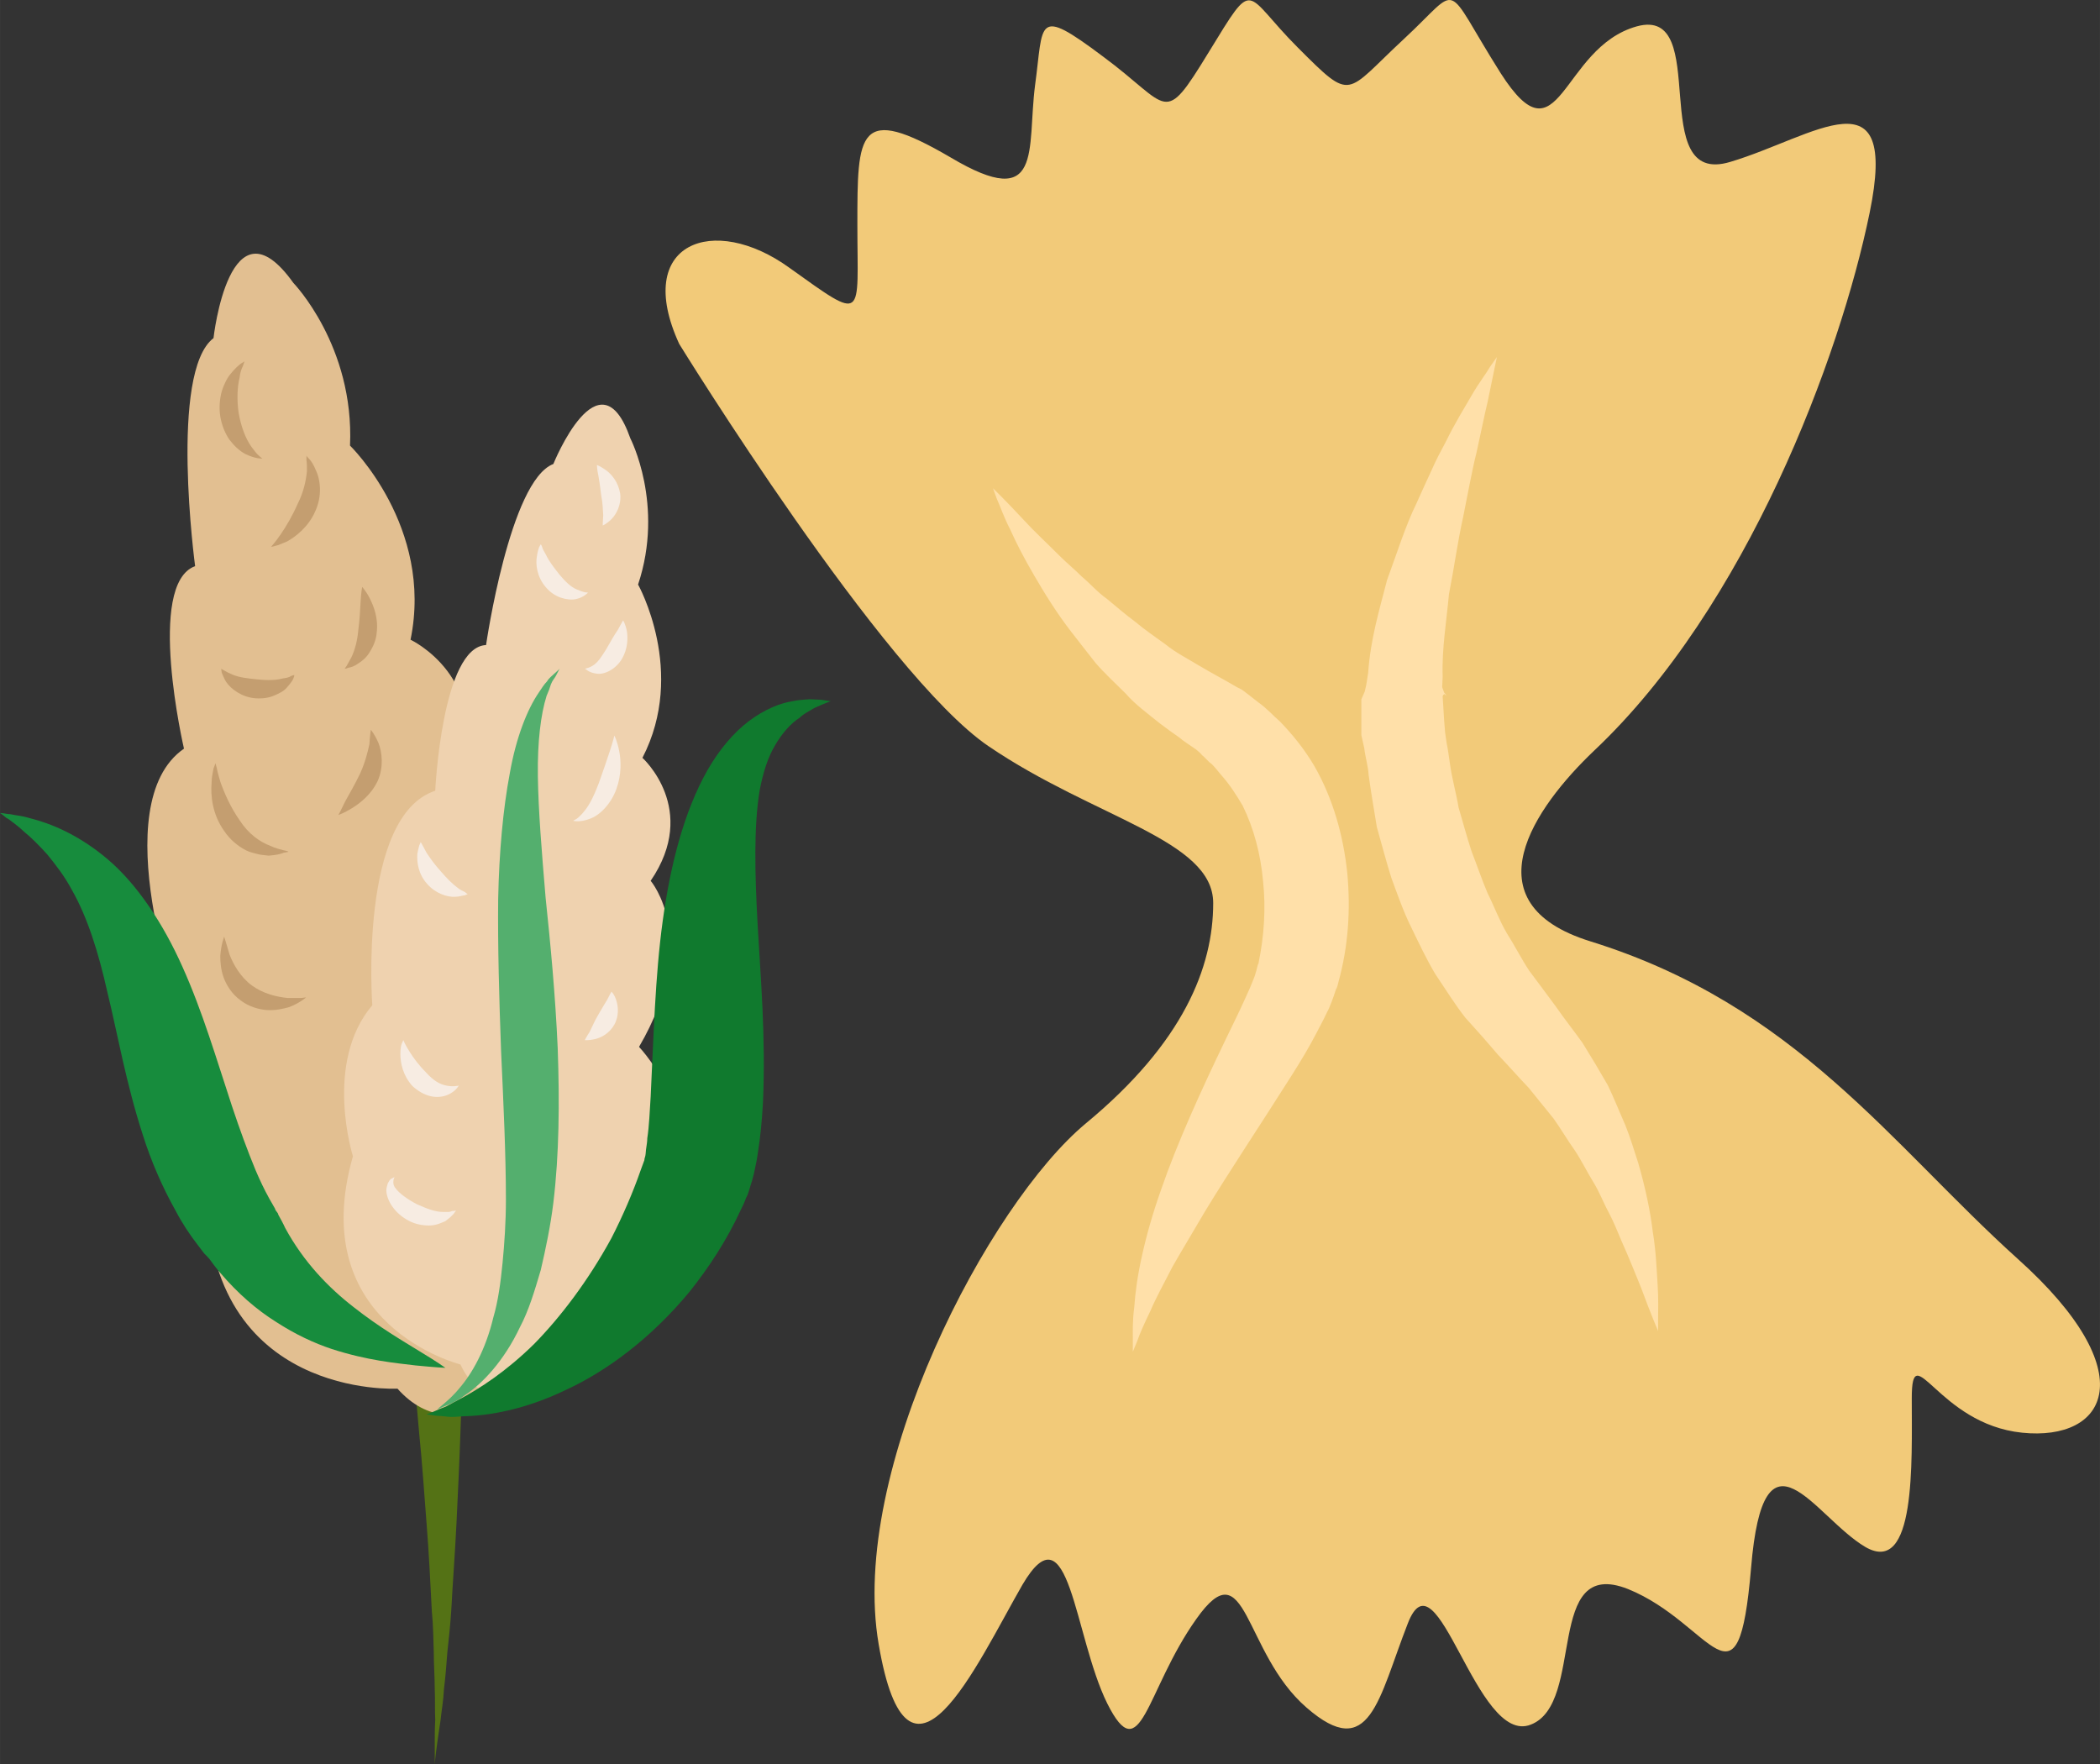 <?xml version="1.0" encoding="UTF-8" standalone="no"?>
<svg
   xmlns:dc="http://purl.org/dc/elements/1.1/"
   xmlns:cc="http://creativecommons.org/ns#"
   xmlns:rdf="http://www.w3.org/1999/02/22-rdf-syntax-ns#"
   xmlns:svg="http://www.w3.org/2000/svg"
   xmlns="http://www.w3.org/2000/svg"
   id="svg59"
   viewBox="0 0 4337.783 3644.441"
   style="clip-rule:evenodd;fill-rule:evenodd;image-rendering:optimizeQuality;shape-rendering:geometricPrecision;text-rendering:geometricPrecision"
   version="1.1"
   height="36.444mm"
   width="43.378mm"
   xml:space="preserve"><rect x="0" y="0" width="4337.783" height="3644.441" fill="#333333" stroke="none"/>
 <defs
   id="defs4">
  <style
   id="style2"
   type="text/css">
   <![CDATA[
    .fil7 {fill:#107A2E;fill-rule:nonzero}
    .fil5 {fill:#178C3D;fill-rule:nonzero}
    .fil2 {fill:#547215;fill-rule:nonzero}
    .fil6 {fill:#54AF6E;fill-rule:nonzero}
    .fil8 {fill:#C49E70;fill-rule:nonzero}
    .fil3 {fill:#E2BF91;fill-rule:nonzero}
    .fil4 {fill:#EFD2AF;fill-rule:nonzero}
    .fil0 {fill:#F2CA79;fill-rule:nonzero}
    .fil9 {fill:#F7ECE2;fill-rule:nonzero}
    .fil1 {fill:#FFE0A9;fill-rule:nonzero}
   ]]>
  </style>
 </defs>
 <g
   transform="translate(-8868,-12626.559)"
   id="Vrstva_x0020_1">
  <g
   id="_861238096">
   <path
   style="fill:#f2ca79;fill-rule:nonzero"
   id="path7"
   d="m 10271,13337 c 0,0 421,683 639,831 219,149 464,193 464,324 0,132 -61,288 -263,455 -201,167 -490,717 -428,1076 61,358 201,44 297,-123 97,-165 106,105 175,245 70,140 79,-26 184,-174 105,-149 96,69 228,183 131,114 148,-18 209,-174 61,-158 141,254 254,209 114,-44 27,-349 201,-280 175,71 227,272 254,-43 26,-315 131,-106 236,-44 105,61 96,-175 96,-307 0,-131 53,53 228,71 175,18 254,-123 -9,-359 -262,-236 -458,-524 -883,-656 -254,-79 -115,-277 8,-394 315,-297 508,-813 569,-1111 61,-297 -114,-157 -288,-105 -176,53 -36,-323 -193,-280 -158,44 -158,289 -281,97 -122,-193 -78,-184 -200,-71 -123,114 -105,132 -219,18 -114,-114 -87,-149 -184,9 -96,157 -78,113 -219,9 -140,-105 -122,-71 -140,60 -17,132 18,263 -174,149 -193,-113 -193,-52 -193,140 0,193 18,201 -140,88 -157,-114 -324,-52 -228,157 z"
   class="fil0" />
   <path
   style="fill:#ffe0a9;fill-rule:nonzero"
   id="path9"
   d="m 10919,13635 c 0,0 24,23 64,66 19,21 46,46 74,74 14,14 30,27 46,43 17,14 32,32 52,46 19,16 38,32 58,47 19,16 41,31 63,47 21,17 45,29 68,43 25,15 52,29 79,45 l 10,5 12,9 23,18 c 17,12 29,26 44,39 27,28 51,58 71,92 39,68 60,145 68,221 7,77 2,151 -18,224 l -2,8 -2,6 -1,1 -1,3 -4,12 -4,11 -6,15 c -5,9 -9,19 -14,28 l -12,23 c -15,29 -32,57 -49,84 -67,106 -130,200 -181,284 -24,41 -47,79 -67,114 -18,35 -35,66 -46,92 -13,27 -22,47 -27,62 -6,14 -9,22 -9,22 0,0 0,-8 0,-24 0,-16 -1,-39 3,-69 2,-30 7,-66 16,-106 9,-41 22,-87 39,-135 33,-96 82,-204 136,-316 13,-27 27,-55 39,-82 l 9,-20 7,-17 3,-8 3,-10 3,-12 1,-3 1,-1 v -1 c -3,9 -1,2 -1,4 l 1,-5 c 11,-53 15,-112 9,-167 -5,-56 -19,-109 -42,-156 -13,-22 -27,-44 -44,-63 -8,-9 -16,-21 -25,-27 -4,-4 -8,-8 -12,-12 -3,-2 -4,-4 -7,-7 l -8,-7 -19,-13 -10,-7 -2,-2 v 0 c 1,1 -4,-3 3,2 l -2,-1 -5,-4 c -13,-9 -27,-19 -40,-29 -26,-21 -51,-39 -71,-62 -22,-22 -43,-41 -62,-63 -17,-22 -34,-43 -50,-64 -31,-40 -56,-81 -77,-117 -21,-36 -37,-67 -49,-94 -14,-27 -21,-49 -28,-64 -5,-14 -8,-22 -8,-22 z"
   class="fil1" />
   <path
   style="fill:#ffe0a9;fill-rule:nonzero"
   id="path11"
   d="m 11960,13364 c 0,0 -7,34 -19,92 -7,29 -14,65 -23,105 -10,40 -18,86 -28,135 -11,49 -18,102 -29,158 -5,55 -15,114 -13,170 l -1,22 4,11 4,5 v 1 c 0,1 -4,-5 -4,-2 l -2,1 -1,3 c 1,17 2,33 3,49 l 2,25 3,21 c 3,15 5,30 7,44 4,30 13,61 18,91 9,30 17,61 27,91 11,28 21,58 33,86 14,28 24,56 40,83 16,25 30,53 46,77 19,25 37,50 55,74 18,26 38,51 55,75 18,29 36,59 52,87 13,27 24,55 36,82 11,27 19,55 27,79 15,52 25,100 30,142 7,42 8,80 10,109 2,31 1,55 1,71 0,16 0,25 0,25 0,0 -14,-32 -35,-89 -11,-27 -24,-60 -41,-98 -8,-19 -16,-39 -26,-58 -11,-20 -19,-42 -32,-63 -13,-21 -24,-44 -38,-65 -15,-21 -29,-45 -44,-66 -17,-21 -34,-42 -51,-63 -21,-22 -42,-46 -64,-69 -10,-12 -21,-24 -32,-37 -11,-12 -23,-26 -35,-39 -22,-28 -41,-59 -62,-90 -18,-30 -34,-64 -50,-97 -16,-32 -28,-67 -41,-102 -11,-35 -20,-70 -30,-105 -6,-37 -12,-71 -17,-108 -1,-18 -7,-37 -9,-55 l -6,-27 v -25 -49 l 4,-9 3,-7 3,-13 4,-25 c 5,-72 24,-133 39,-192 21,-57 38,-112 61,-159 10,-23 21,-46 31,-68 9,-21 20,-41 30,-60 18,-37 38,-69 53,-95 15,-26 30,-45 38,-59 9,-13 14,-20 14,-20 z"
   class="fil1" />
  </g>
 </g>
 <g
   transform="translate(-8868,-12626.559)"
   id="Vrstva_x0020_1_0">
  <path
   style="fill:#547215;fill-rule:nonzero"
   id="path16"
   d="m 9828,15269 c 0,0 -1,15 -2,43 0,28 -1,67 -2,114 -1,47 -3,102 -5,161 -2,59 -5,121 -8,184 -3,63 -8,126 -11,184 -2,29 -5,58 -8,85 -2,27 -4,52 -7,76 -1,23 -5,44 -7,64 -3,18 -5,35 -7,48 -4,28 -5,43 -5,43 0,0 0,-16 0,-43 0,-14 0,-30 1,-49 -1,-19 0,-41 -1,-64 0,-24 -2,-49 -2,-76 -1,-26 -1,-55 -4,-84 -3,-58 -6,-121 -11,-183 -5,-63 -9,-125 -15,-183 -5,-58 -10,-113 -14,-159 -5,-47 -9,-85 -12,-113 -3,-27 -5,-43 -5,-43 z"
   class="fil2" />
  <path
   style="fill:#e2bf91;fill-rule:nonzero"
   id="path18"
   d="m 9689,15495 c 0,0 -394,22 -394,-410 0,0 -130,-196 -54,-366 0,0 -159,-431 7,-546 0,0 -79,-340 23,-377 0,0 -54,-401 38,-471 0,0 33,-299 165,-114 0,0 126,130 117,336 0,0 173,168 125,401 0,0 169,79 102,281 0,0 159,102 81,396 0,0 256,146 167,397 0,0 65,330 -101,434 0,0 -150,180 -276,39 z"
   class="fil3" />
  <path
   style="fill:#efd2af;fill-rule:nonzero"
   id="path20"
   d="m 9819,15445 c 0,0 -322,-80 -222,-430 0,0 -61,-193 40,-312 0,0 -29,-391 130,-443 0,0 14,-297 105,-301 0,0 49,-340 139,-374 0,0 95,-236 159,-53 0,0 71,137 16,302 0,0 101,180 9,358 0,0 118,106 17,254 0,0 105,122 -24,343 0,0 172,181 42,363 0,0 -23,286 -181,329 0,0 -161,109 -230,-36 z"
   class="fil4" />
  <path
   style="fill:#178c3d;fill-rule:nonzero"
   id="path22"
   d="m 8868,14306 c 0,0 5,0 16,2 6,0 12,2 20,3 8,1 17,3 27,6 40,10 99,33 160,85 60,51 114,132 154,222 41,91 70,190 102,287 16,48 32,92 49,133 9,21 18,40 28,58 l 8,14 4,7 1,3 5,7 1,3 c 5,9 10,18 14,27 38,70 89,123 142,164 52,41 102,70 136,91 35,21 53,34 53,34 0,0 -22,-1 -62,-5 -41,-5 -99,-10 -173,-34 -36,-12 -75,-30 -115,-56 -40,-25 -79,-59 -114,-100 -9,-10 -17,-21 -25,-32 -1,0 -1,-1 -1,-1 0,1 0,1 1,3 l -2,-4 -7,-7 -13,-17 c -17,-22 -33,-46 -46,-71 -28,-50 -51,-103 -68,-157 -35,-108 -52,-208 -73,-294 -19,-85 -42,-157 -74,-213 -15,-28 -33,-51 -50,-72 -17,-19 -34,-36 -49,-48 -7,-7 -14,-12 -20,-17 -6,-4 -11,-9 -16,-11 -8,-7 -13,-10 -13,-10 z"
   class="fil5" />
  <path
   style="fill:#54af6e;fill-rule:nonzero"
   id="path24"
   d="m 10024,14008 c 0,0 -3,5 -8,15 -2,4 -7,9 -10,17 -2,7 -5,15 -9,24 -12,38 -19,95 -18,166 1,71 8,156 16,251 10,95 20,199 25,311 4,112 3,220 -9,319 -6,49 -16,96 -26,139 -13,44 -25,84 -43,118 -33,70 -78,117 -113,140 -17,13 -32,19 -42,23 -10,4 -16,7 -16,7 0,0 4,-4 13,-11 8,-7 20,-17 33,-33 26,-30 54,-79 70,-146 10,-34 15,-72 19,-112 4,-41 7,-85 7,-132 0,-93 -5,-197 -10,-307 -4,-109 -7,-216 -6,-313 2,-97 10,-186 24,-260 13,-74 36,-132 60,-167 6,-9 11,-17 17,-23 4,-7 10,-11 14,-15 8,-7 12,-11 12,-11 z"
   class="fil6" />
  <path
   style="fill:#107a2e;fill-rule:nonzero"
   id="path26"
   d="m 10584,14075 c 0,0 -6,2 -18,7 -6,3 -13,5 -21,10 -8,5 -17,9 -25,17 -19,12 -37,33 -51,57 -15,25 -25,57 -32,94 -12,74 -10,169 -4,277 6,109 17,230 11,367 -2,35 -5,70 -11,107 -1,8 -3,18 -5,27 -2,10 -4,19 -7,29 -3,7 -6,24 -12,34 -3,9 -7,17 -11,25 -29,63 -66,119 -105,168 -80,97 -172,165 -257,204 -85,41 -160,53 -210,54 -12,1 -24,2 -33,1 -9,-1 -18,-2 -24,-2 -13,-2 -20,-3 -20,-3 0,0 7,-2 18,-7 6,-3 14,-6 22,-9 8,-4 18,-10 28,-15 42,-22 97,-58 154,-114 55,-56 112,-131 160,-219 23,-45 44,-93 61,-142 l 7,-19 c 0,-2 0,-2 2,-9 1,-5 1,-12 2,-17 1,-7 2,-13 2,-19 4,-26 5,-56 7,-86 6,-121 9,-248 25,-364 16,-116 44,-225 92,-310 24,-42 54,-78 86,-102 32,-24 64,-37 90,-41 13,-3 25,-3 34,-4 10,0 19,1 25,1 13,2 20,3 20,3 z"
   class="fil7" />
  <path
   style="fill:#c49e70;fill-rule:nonzero"
   id="path28"
   d="m 9464,14386 c 0,0 -3,1 -10,2 -7,3 -17,5 -31,6 -7,-1 -14,-1 -22,-3 -8,-2 -17,-4 -25,-8 -17,-9 -33,-22 -45,-40 -25,-35 -28,-74 -26,-99 0,-13 3,-23 4,-30 3,-7 4,-11 4,-11 0,0 1,4 3,11 1,7 4,16 7,27 8,23 21,53 40,80 18,28 42,45 64,53 10,5 20,7 27,9 7,1 10,3 10,3 z"
   class="fil8" />
  <path
   style="fill:#c49e70;fill-rule:nonzero"
   id="path30"
   d="m 9476,14021 c 0,0 0,2 -2,7 -2,5 -6,10 -12,17 -6,8 -15,13 -27,18 -11,5 -25,7 -39,6 -28,-2 -51,-19 -61,-34 -5,-8 -7,-15 -9,-19 -1,-5 -1,-8 -1,-8 0,0 3,2 7,4 3,2 9,5 16,8 14,6 32,8 52,10 19,2 38,2 52,-2 7,-1 13,-2 17,-5 5,-2 7,-2 7,-2 z"
   class="fil8" />
  <path
   style="fill:#c49e70;fill-rule:nonzero"
   id="path32"
   d="m 9428,13756 c 0,0 9,-10 20,-26 11,-16 24,-38 35,-63 12,-24 17,-47 19,-67 0,-9 0,-17 -1,-23 0,-6 0,-9 0,-9 0,0 2,3 6,7 4,4 9,12 13,22 10,20 14,54 -1,86 -14,32 -40,52 -58,62 -10,4 -18,8 -24,9 -6,2 -9,2 -9,2 z"
   class="fil8" />
  <path
   style="fill:#c49e70;fill-rule:nonzero"
   id="path34"
   d="m 9410,13574 c 0,0 -3,0 -10,-1 -6,-1 -16,-4 -26,-9 -11,-6 -22,-16 -32,-29 -9,-13 -16,-30 -19,-48 -3,-19 -1,-37 3,-52 5,-16 12,-29 19,-37 8,-10 15,-16 20,-20 5,-3 8,-5 8,-5 0,0 -1,3 -3,9 -3,6 -6,14 -7,24 -5,20 -6,47 -2,74 5,28 14,52 26,69 6,8 11,15 16,19 4,4 7,6 7,6 z"
   class="fil8" />
  <path
   style="fill:#c49e70;fill-rule:nonzero"
   id="path36"
   d="m 9580,14008 c 0,0 1,-2 4,-6 3,-5 6,-11 10,-18 7,-15 12,-33 14,-55 3,-22 4,-45 5,-62 1,-17 3,-28 3,-28 0,0 8,8 16,24 8,16 18,41 14,71 -1,14 -7,28 -14,39 -7,12 -16,19 -24,24 -8,6 -15,8 -21,9 -4,2 -7,2 -7,2 z"
   class="fil8" />
  <path
   style="fill:#c49e70;fill-rule:nonzero"
   id="path38"
   d="m 9500,14687 c 0,0 -2,2 -8,6 -6,4 -14,9 -27,14 -11,3 -27,7 -45,6 -17,-1 -38,-7 -55,-20 -18,-13 -29,-31 -35,-47 -6,-17 -7,-32 -7,-45 1,-13 3,-23 5,-30 2,-6 3,-10 3,-10 0,0 1,4 3,10 2,7 5,16 8,27 8,21 23,47 46,64 23,17 52,24 74,26 12,0 21,0 28,0 7,-1 10,-1 10,-1 z"
   class="fil8" />
  <path
   style="fill:#c49e70;fill-rule:nonzero"
   id="path40"
   d="m 9567,14310 c 0,0 6,-11 14,-28 9,-16 21,-37 31,-58 10,-22 15,-42 19,-60 1,-18 3,-30 3,-30 0,0 8,9 16,28 7,18 11,49 -2,78 -14,29 -37,46 -53,56 -16,10 -28,14 -28,14 z"
   class="fil8" />
  <path
   style="fill:#f7ece2;fill-rule:nonzero"
   id="path42"
   d="m 9810,15127 c 0,0 -2,3 -5,7 -1,1 -4,4 -7,7 -3,2 -6,5 -10,8 -4,2 -10,4 -15,6 -6,2 -13,3 -19,3 -14,0 -29,-3 -42,-10 -27,-14 -45,-40 -46,-62 0,-6 2,-11 3,-15 2,-4 4,-7 6,-9 6,-3 8,-4 8,-4 0,0 -7,12 2,23 8,11 25,23 44,33 20,9 38,16 54,16 4,0 7,0 11,0 3,0 6,-1 8,-2 5,0 8,-1 8,-1 z"
   class="fil9" />
  <path
   style="fill:#f7ece2;fill-rule:nonzero"
   id="path44"
   d="m 9816,14869 c -1,0 -5,11 -23,19 -9,4 -22,6 -35,3 -14,-3 -27,-11 -38,-21 -20,-22 -25,-48 -25,-66 0,-10 1,-17 3,-22 2,-4 3,-7 3,-7 0,0 4,10 13,24 8,13 20,29 35,44 14,15 26,23 41,26 14,3 26,0 26,0 z"
   class="fil9" />
  <path
   style="fill:#f7ece2;fill-rule:nonzero"
   id="path46"
   d="m 10131,14675 c 0,0 6,5 10,18 4,12 6,32 -4,50 -10,18 -27,27 -40,30 -13,3 -21,2 -21,2 0,0 4,-8 10,-17 5,-10 10,-22 17,-34 7,-12 14,-24 19,-32 5,-10 9,-17 9,-17 z"
   class="fil9" />
  <path
   style="fill:#f7ece2;fill-rule:nonzero"
   id="path48"
   d="m 10052,14322 c 0,0 3,-2 7,-4 3,-2 5,-4 8,-7 2,-2 5,-5 8,-9 11,-13 21,-34 30,-58 9,-25 17,-49 23,-67 6,-18 9,-31 9,-31 0,0 6,11 10,32 4,20 5,49 -6,79 -11,30 -34,54 -55,61 -21,8 -34,4 -34,4 z"
   class="fil9" />
  <path
   style="fill:#f7ece2;fill-rule:nonzero"
   id="path50"
   d="m 9834,14474 c 0,0 -2,0 -6,2 -4,0 -11,3 -20,3 -16,1 -41,-7 -58,-27 -18,-20 -21,-44 -20,-61 1,-7 3,-14 4,-18 2,-4 3,-7 3,-7 0,0 6,10 12,22 8,12 18,26 30,39 12,14 23,25 35,34 5,4 10,6 14,8 4,3 6,5 6,5 z"
   class="fil9" />
  <path
   style="fill:#f7ece2;fill-rule:nonzero"
   id="path52"
   d="m 10155,13908 c 0,0 5,7 8,23 2,14 2,35 -10,56 -12,21 -36,34 -53,31 -17,-2 -23,-11 -24,-10 0,0 3,-1 7,-2 3,-1 8,-3 13,-7 9,-7 15,-17 24,-31 9,-16 17,-30 24,-40 7,-13 11,-20 11,-20 z"
   class="fil9" />
  <path
   style="fill:#f7ece2;fill-rule:nonzero"
   id="path54"
   d="m 10083,13851 c -1,-1 -7,9 -25,13 -9,2 -20,1 -32,-3 -11,-4 -22,-11 -31,-22 -18,-21 -21,-47 -18,-63 1,-8 3,-15 5,-20 2,-4 3,-5 3,-5 0,0 2,2 3,6 1,4 4,9 8,16 6,13 17,27 28,41 12,14 23,25 35,30 7,3 13,5 17,6 4,0 7,1 7,1 z"
   class="fil9" />
  <path
   style="fill:#f7ece2;fill-rule:nonzero"
   id="path56"
   d="m 10113,13712 c 0,0 0,-9 1,-21 -1,-13 -1,-26 -4,-40 -2,-17 -4,-31 -6,-42 -3,-13 -3,-22 -3,-22 0,0 8,3 19,11 11,8 25,24 29,48 3,23 -8,43 -18,53 -10,10 -18,13 -18,13 z"
   class="fil9" />
 </g>
</svg>